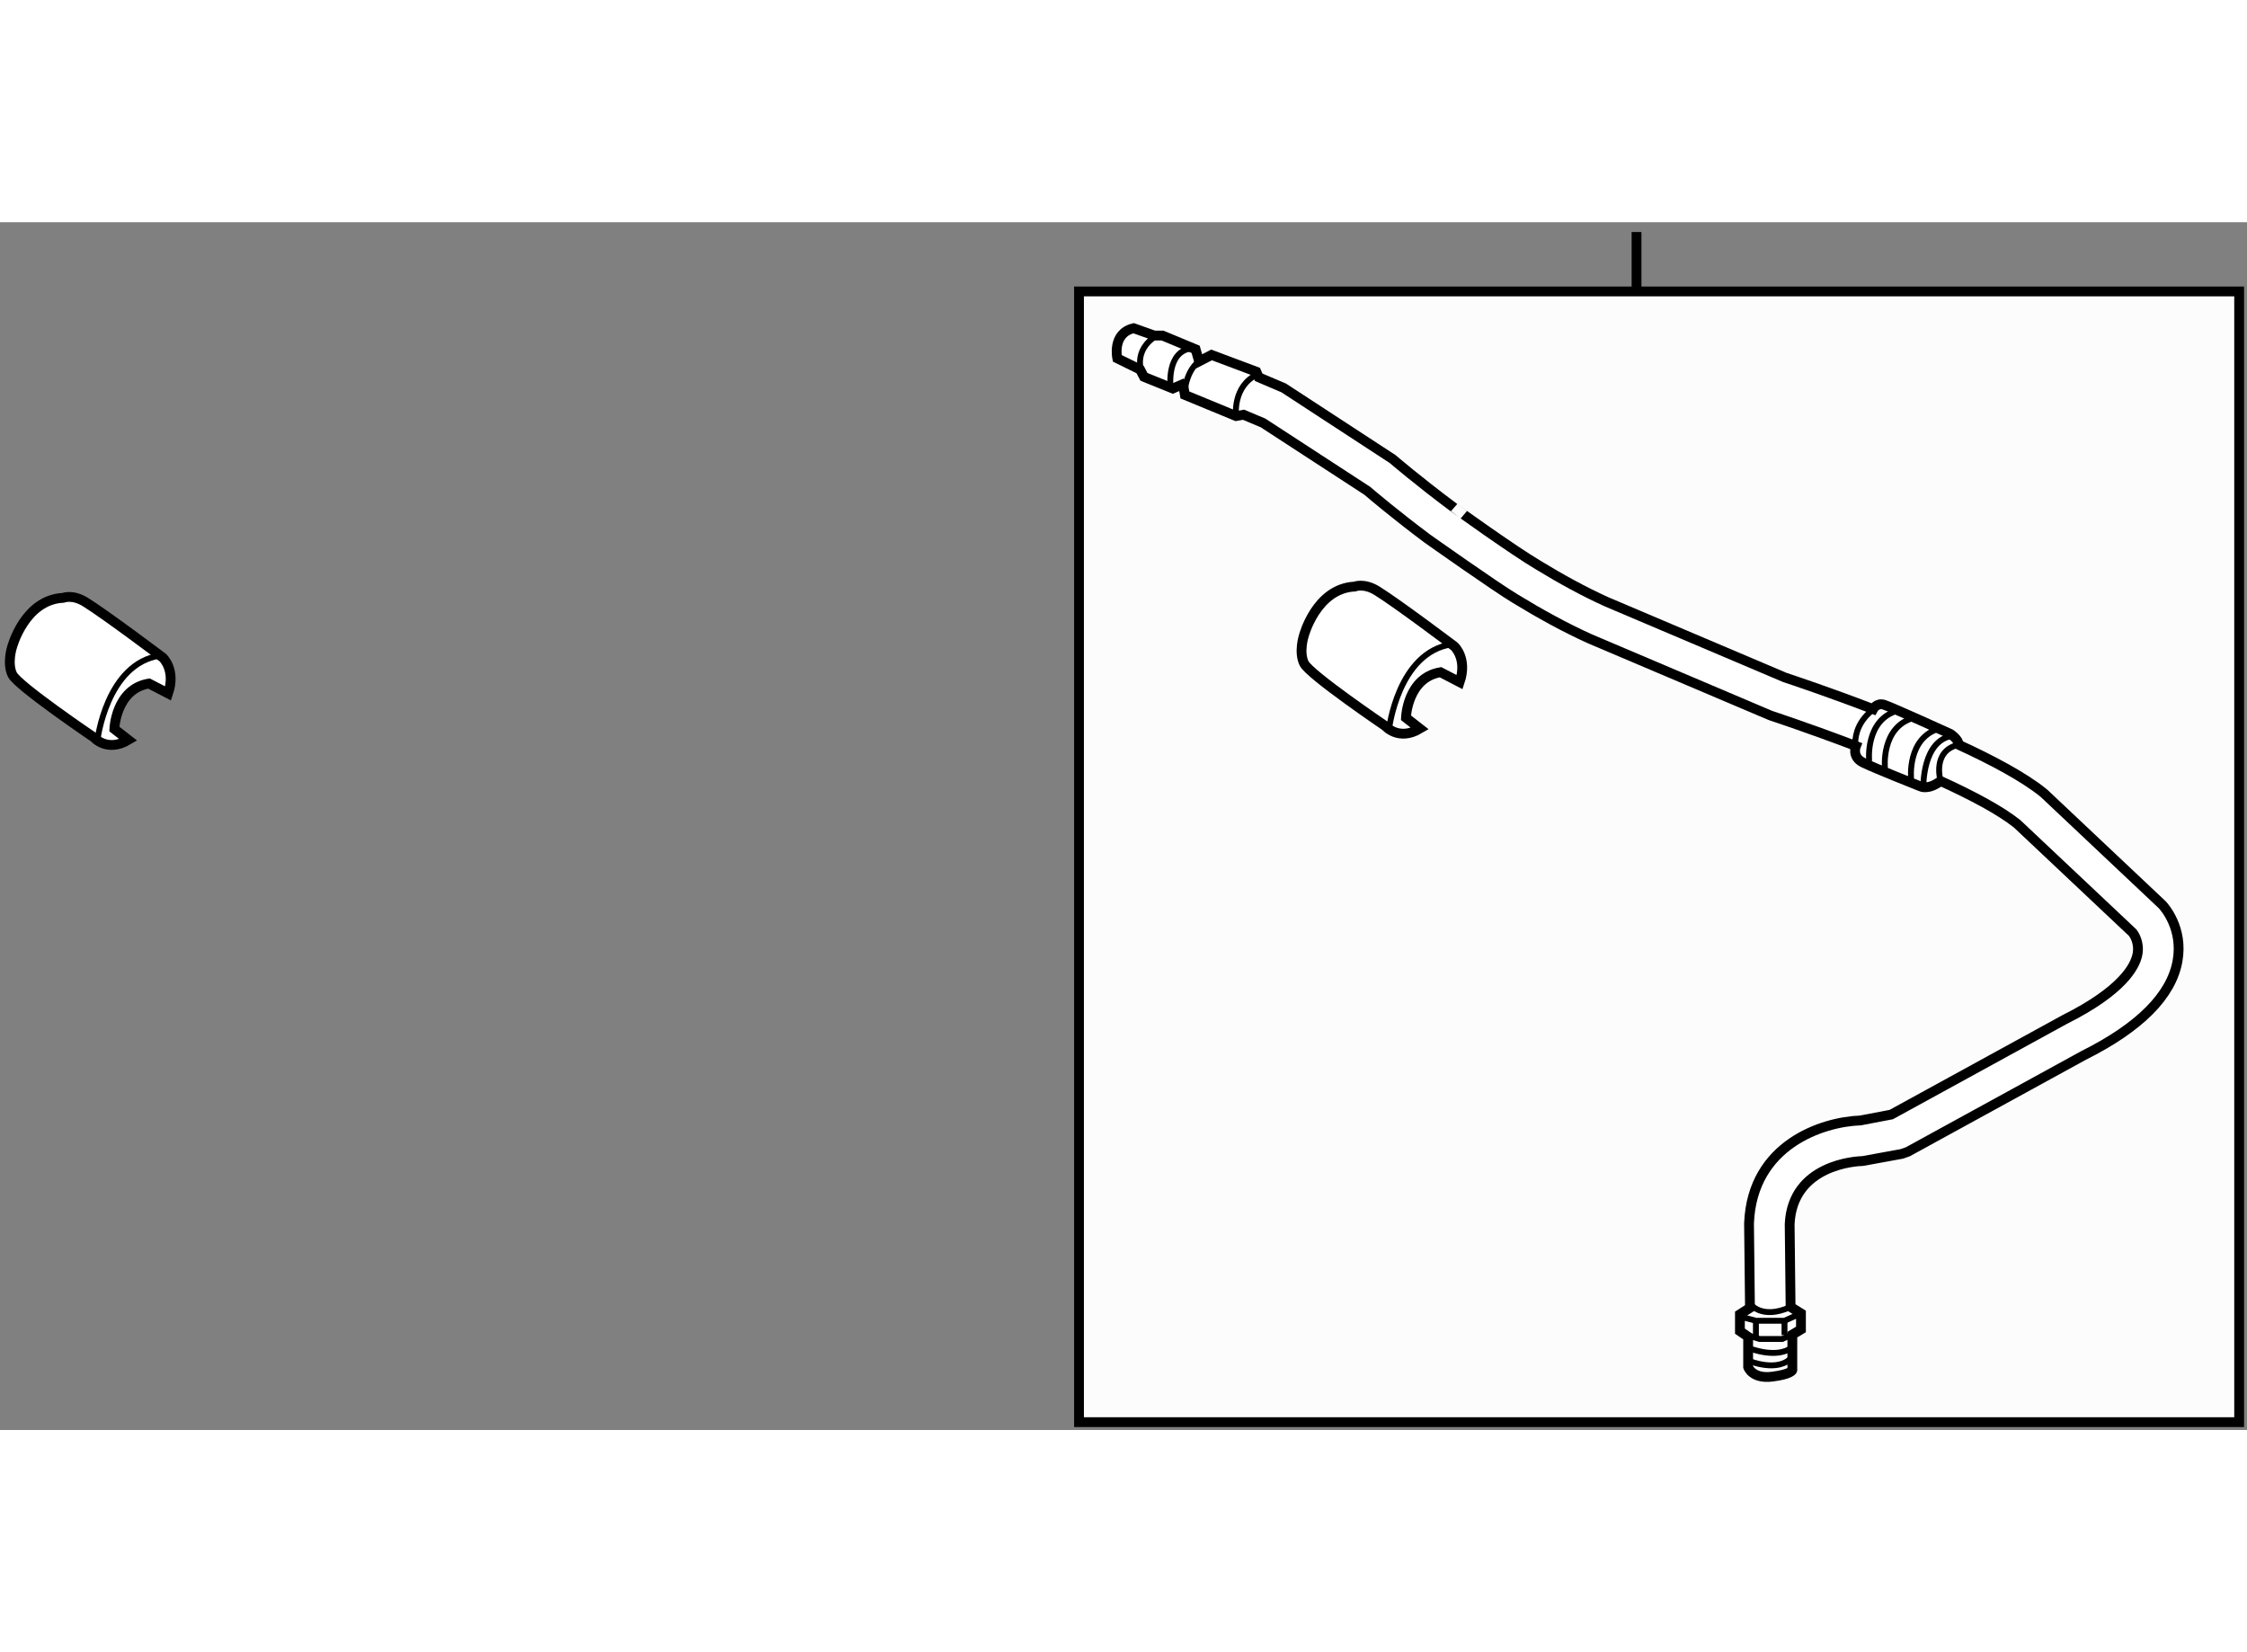 <?xml version="1.0" encoding="utf-8"?>
<!-- Generator: Adobe Illustrator 15.1.0, SVG Export Plug-In . SVG Version: 6.00 Build 0)  -->
<!DOCTYPE svg PUBLIC "-//W3C//DTD SVG 1.1//EN" "http://www.w3.org/Graphics/SVG/1.1/DTD/svg11.dtd">
<svg version="1.1" xmlns="http://www.w3.org/2000/svg" xmlns:xlink="http://www.w3.org/1999/xlink" x="0px" y="0px" width="244.8px"
	 height="180px" viewBox="120.168 13.375 114.527 61.559" enable-background="new 0 0 244.8 180" xml:space="preserve">
	
<rect x="120.168" y="13.375" width="114.527" height="61.559" fill="#808080" stroke="none"/>
	
<g><rect x="175.164" y="16.903" fill="#FCFCFC" stroke="#000000" stroke-width="0.5" width="59.131" height="57.631"></rect><line fill="none" stroke="#000000" stroke-width="0.5" x1="203.58" y1="16.903" x2="203.58" y2="13.875"></line></g><g><path fill="#FFFFFF" stroke="#000000" stroke-width="0.5" d="M198.602,30.87c1.13,0.689,2.3,1.332,3.444,1.849l9.097,3.861
				c0.342,0.113,2.217,0.736,4.497,1.611c0,0,0.177-0.338,0.556-0.222c0.379,0.117,3.381,1.486,3.381,1.486s0.435,0.287,0.421,0.551
				c1.733,0.797,3.319,1.645,4.306,2.44l0.062,0.053l6.006,5.661c0.112,0.118,1.079,1.206,0.782,2.869
				c-0.314,1.763-1.926,3.383-4.789,4.814l-8.952,4.907l-0.304,0.109l-1.989,0.364c-0.363,0.01-3.592,0.185-3.735,3.216l0.047,4.223
				l0.529,0.33v0.817l-0.44,0.264v1.809c0,0-0.051,0.208-1.015,0.331c-1.036,0.132-1.237-0.486-1.237-0.486v-1.543l-0.419-0.287
				v-0.86l0.512-0.33l-0.048-4.272l0.001-0.056c0.166-3.986,3.731-5.152,5.676-5.222l1.571-0.3l8.844-4.847
				c2.945-1.474,3.584-2.706,3.704-3.311c0.119-0.599-0.17-1.021-0.245-1.116l-5.888-5.547c-0.871-0.694-2.306-1.453-3.896-2.179
				c-0.644,0.479-1.019,0.278-1.019,0.278s-2.36-0.932-2.942-1.223c-0.583-0.291-0.359-0.84-0.359-0.84
				c-2.358-0.897-4.259-1.523-4.302-1.538l-0.083-0.031l-9.158-3.888c-1.28-0.577-2.574-1.292-3.811-2.048
				c-1.001-0.596-4.505-3.078-4.505-3.078c-1.629-1.221-2.775-2.193-3.049-2.427l-5.309-3.456l-0.993-0.419l-0.383,0.067
				l-2.609-1.076l-0.065-0.395l-0.089-0.131l-0.461,0.198l-1.47-0.593l-0.197-0.374l-1.163-0.57c0,0-0.285-1.272,0.834-1.536
				l1.053,0.374h0.417l1.689,0.702l0.176,0.615l0.637-0.329l2.28,0.855l0.123,0.285l1.274,0.542l5.556,3.628
				c0.026,0.022,1.27,1.093,3.111,2.466C194.263,27.914,197.322,30.121,198.602,30.87z"></path><path fill="none" stroke="#000000" stroke-width="0.3" d="M178.376,21.075c0,0-0.518-1.157,0.756-1.924"></path><path fill="none" stroke="#000000" stroke-width="0.3" d="M180.54,22.082c0,0,0.071-1.469,1.107-1.805"></path><path fill="none" stroke="#000000" stroke-width="0.3" d="M183.167,23.253c0,0-0.188-1.523,1.091-2.122"></path><path fill="none" stroke="#000000" stroke-width="0.3" d="M179.833,21.805c0,0-0.243-1.909,1.14-2.008"></path><polyline fill="none" stroke="#000000" stroke-width="0.3" points="209.075,70.053 209.842,70.294 211.01,70.294 211.621,70.012 
						"></polyline><path fill="none" stroke="#000000" stroke-width="0.3" d="M208.848,69.169c0.111,0,0.817,0.198,0.817,0.198h1.457l0.837-0.375"></path><path fill="none" stroke="#000000" stroke-width="0.3" d="M209.357,68.485c0,0,0.572,0.863,2.072,0.178"></path><line fill="none" stroke="#000000" stroke-width="0.3" x1="209.665" y1="69.367" x2="209.665" y2="70.14"></line><line fill="none" stroke="#000000" stroke-width="0.3" x1="211.122" y1="69.367" x2="211.122" y2="70.095"></line><path fill="none" stroke="#000000" stroke-width="0.3" d="M209.267,71.397c0,0,1.568,0.662,2.252-0.198"></path><path fill="none" stroke="#000000" stroke-width="0.3" d="M209.356,70.779c0,0,1.389,0.553,2.162-0.065"></path><path fill="none" stroke="#000000" stroke-width="0.3" d="M214.861,40.717c0,0-0.722-1.653,1.165-2.769"></path><path fill="none" stroke="#000000" stroke-width="0.3" d="M218.2,42.172c0,0-0.061-2.407,1.502-2.621"></path><path fill="none" stroke="#000000" stroke-width="0.3" d="M219.079,41.857c0,0-0.467-1.532,0.918-1.851"></path><path fill="none" stroke="#000000" stroke-width="0.3" d="M215.438,40.853c0,0-0.23-2.123,1.472-2.591"></path><path fill="none" stroke="#000000" stroke-width="0.3" d="M217.576,41.762c0,0-0.232-2.123,1.472-2.591"></path><path fill="none" stroke="#000000" stroke-width="0.3" d="M216.243,41.224c0,0-0.231-2.123,1.473-2.591"></path></g>



	
<g><path fill="#FFFFFF" stroke="#000000" stroke-width="0.5" d="M128.736,37.392c0.408-1.204-0.271-1.825-0.271-1.825
				s-2.91-2.192-3.941-2.831c-0.662-0.413-1.141-0.216-1.141-0.216c-1.969,0.1-2.604,2.521-2.604,2.521s-0.263,0.819,0.02,1.395
				c0.282,0.575,4.153,3.197,4.153,3.197s0.67,0.777,1.756,0.128l-0.713-0.555c0,0,0.07-2.036,1.764-2.32L128.736,37.392z"></path><path fill="none" stroke="#000000" stroke-width="0.3" d="M125.133,39.788c0,0,0.457-3.919,3.197-4.325"></path></g><g><path fill="#FFFFFF" stroke="#000000" stroke-width="0.5" d="M194.565,36.817c0.409-1.204-0.271-1.824-0.271-1.824
				s-2.908-2.193-3.941-2.832c-0.663-0.412-1.139-0.216-1.139-0.216c-1.969,0.101-2.596,2.522-2.596,2.522s-0.263,0.818,0.018,1.394
				c0.279,0.576,4.146,3.197,4.146,3.197s0.671,0.777,1.755,0.128l-0.71-0.555c0,0,0.066-2.037,1.762-2.32L194.565,36.817z"></path><path fill="none" stroke="#000000" stroke-width="0.3" d="M190.965,39.214c0,0,0.455-3.921,3.196-4.325"></path></g>


</svg>